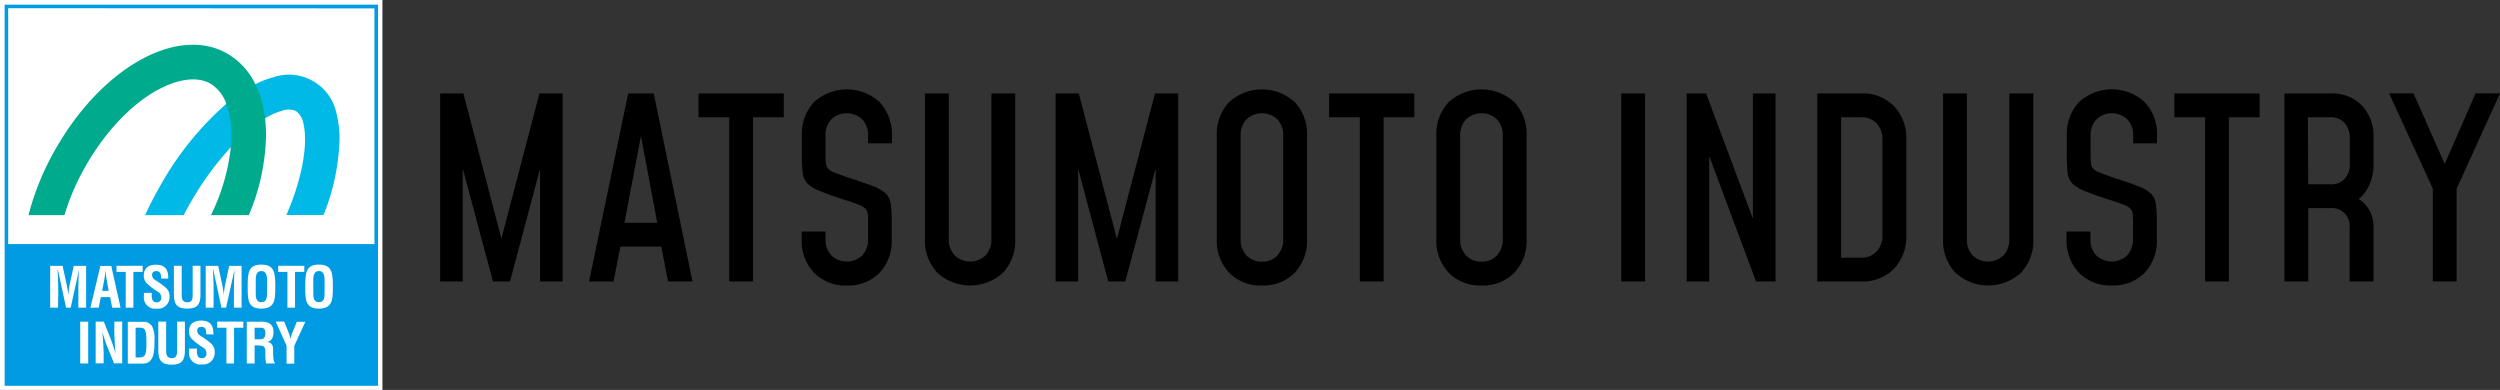 <svg xmlns="http://www.w3.org/2000/svg" viewBox="0 0 538.53 84"><rect x="0" y="0" width="538.53" height="84" fill="#333333" stroke="none"/><defs><style>.cls-1{fill:#fff;}.cls-2{fill:#009be2;}.cls-3{fill:#00b9e7;}.cls-4{fill:#00aa8d;}</style></defs><g id="レイヤー_2" data-name="レイヤー 2"><g id="Main"><rect class="cls-1" width="82.38" height="84"/><path class="cls-2" d="M1,1v82.1H81.43V1Zm79.66.81V52.57H1.76V1.76Z"/><path class="cls-3" d="M72.5,24.53a10.45,10.45,0,0,0-13.68-7.87A20.09,20.09,0,0,0,55,18.14a33.29,33.29,0,0,0-6.28,4.25A66.58,66.58,0,0,0,34.53,40c-1.2,2.1-2.3,4.22-3.28,6.34h8.32c.45-.87.92-1.74,1.43-2.62a65.91,65.91,0,0,1,8.72-12,35.84,35.84,0,0,1,7.38-6.22,14.6,14.6,0,0,1,3.66-1.65,4.17,4.17,0,0,1,3,.07h0a4.19,4.19,0,0,1,1.56,2.53c1,3.88.17,11.12-3.63,19.87h8a47.06,47.06,0,0,0,3.45-16.26A21.83,21.83,0,0,0,72.5,24.53Z"/><path class="cls-4" d="M57.1,25.52a26.63,26.63,0,0,0-.69-3.68A20.54,20.54,0,0,0,55,18.14a15.14,15.14,0,0,0-6-6.57C38.41,5.45,22.2,14.34,12.14,31.81a57.23,57.23,0,0,0-6,14.53h7.74a50.86,50.86,0,0,1,4.7-10.8c4-6.92,9.18-12.51,14.64-15.75C38,17,42.37,16.35,45.3,18h0a8.18,8.18,0,0,1,3.44,4.35c.17.44.32.89.46,1.39a22.8,22.8,0,0,1,.52,8,43.67,43.67,0,0,1-4.28,14.6H53.6a46.14,46.14,0,0,0,3.71-17.21A30.45,30.45,0,0,0,57.1,25.52Z"/><path class="cls-1" d="M12.5,66.27H10.81v-9h2.68l.9,4.18a18.68,18.68,0,0,1,.32,2.08h0c.09-.89.15-1.49.27-2.08l.9-4.18h2.67v9H16.88V63.43c0-1.79,0-3.59.15-5.38h0l-1.8,8.22h-1l-1.77-8.22h-.06c.11,1.79.15,3.59.15,5.38Z"/><path class="cls-1" d="M22.49,60.1c.08-.42.12-.83.17-1.25a5.54,5.54,0,0,1,.06-.6h0c0,.19.05.39.06.6.05.42.08.83.17,1.25l.46,2.56H22Zm-1.22,6.17L21.72,64h2l.45,2.29h1.8l-2-9H21.62l-2.15,9Z"/><path class="cls-1" d="M25.11,57.25h5.62v1.32h-2v7.7H27.08v-7.7h-2Z"/><path class="cls-1" d="M34.69,60c0-.81-.06-1.6-1-1.6-.57,0-.93.23-.93.84s.44,1,1,1.29a15,15,0,0,1,2,1.48,2.33,2.33,0,0,1,.76,1.89,2.48,2.48,0,0,1-2.78,2.59A2.43,2.43,0,0,1,31,63.74v-.66h1.68v.53c0,.88.23,1.51,1.06,1.51a.93.93,0,0,0,1-1.05,1.38,1.38,0,0,0-.68-1.19,13.51,13.51,0,0,1-2.66-2.08,2.58,2.58,0,0,1-.43-1.39c0-1.54.87-2.38,2.65-2.38,2.68,0,2.61,2.07,2.62,3Z"/><path class="cls-1" d="M41.5,57.25h1.68v6.29c0,2-.64,2.94-2.85,2.94s-2.87-1-2.87-2.94V57.25h1.68v6.14c0,.87.06,1.73,1.21,1.73s1.15-.86,1.15-1.73Z"/><path class="cls-1" d="M46,66.27H44.31v-9H47l.9,4.18c.14.69.24,1.39.31,2.08h0a18.85,18.85,0,0,1,.26-2.08l.9-4.18h2.67v9H50.39V63.43c0-1.79,0-3.59.14-5.38h0L48.7,66.27h-1l-1.77-8.22h-.06c.11,1.79.15,3.59.15,5.38Z"/><path class="cls-1" d="M55.09,60.66c0-.7-.11-2.27,1.21-2.27s1.22,1.6,1.22,2.32V63c0,.87,0,2.1-1.22,2.1s-1.21-1.21-1.21-2Zm-1.73,1.66c0,2.41.18,4.16,2.94,4.16s3-1.75,3-4.16V61c-.07-2.3-.25-4-3-4s-2.87,1.71-2.94,4Z"/><path class="cls-1" d="M59.93,57.25h5.62v1.32h-2v7.7H61.91v-7.7h-2Z"/><path class="cls-1" d="M67.49,60.66c0-.7-.11-2.27,1.21-2.27s1.22,1.6,1.22,2.32V63c0,.87,0,2.1-1.22,2.1s-1.21-1.21-1.21-2Zm-1.73,1.66c0,2.41.18,4.16,2.94,4.16s3-1.75,3-4.16V61c-.07-2.3-.25-4-3-4s-2.87,1.71-2.94,4Z"/><path class="cls-1" d="M17.28,78.29v-9H19v9Z"/><path class="cls-1" d="M24.64,69.27h1.68v9H24.57l-1.31-3.21a28.19,28.19,0,0,1-1.2-3.58h0c.06.74.13,1.66.18,2.57s.09,1.8.09,2.53v1.69H20.61v-9h1.75l1.31,3.29a30.37,30.37,0,0,1,1.2,3.58h0c-.06-.82-.12-1.7-.16-2.56s-.09-1.73-.09-2.54Z"/><path class="cls-1" d="M29.21,77V70.6h1.11c1,0,1.22.84,1.22,3,0,2.6-.09,3.4-1.6,3.4Zm1.43,1.32a2.44,2.44,0,0,0,1.25-.24c1.38-.8,1.38-2.86,1.38-4.64a6.29,6.29,0,0,0-.49-3.12,2.07,2.07,0,0,0-1.74-1H27.53v9Z"/><path class="cls-1" d="M38.15,69.27h1.68v6.29c0,2-.65,3-2.85,3s-2.88-1-2.88-3V69.27h1.69v6.15c0,.86.06,1.73,1.2,1.73s1.16-.87,1.16-1.73Z"/><path class="cls-1" d="M44.41,72c0-.8-.06-1.59-1-1.59-.56,0-.92.22-.92.84s.43.95,1,1.28a15.85,15.85,0,0,1,2,1.48,2.36,2.36,0,0,1,.76,1.89,2.48,2.48,0,0,1-2.78,2.6,2.43,2.43,0,0,1-2.74-2.74V75.1h1.69v.53c0,.88.22,1.52,1,1.52a.94.94,0,0,0,1.05-1.06,1.37,1.37,0,0,0-.67-1.19,13.14,13.14,0,0,1-2.66-2.08,2.47,2.47,0,0,1-.43-1.38c0-1.54.86-2.38,2.64-2.38,2.68,0,2.61,2.06,2.62,3Z"/><path class="cls-1" d="M46.8,69.27h5.62V70.6h-2v7.69H48.78V70.6h-2Z"/><path class="cls-1" d="M54.85,70.6H56.1c.64,0,1.06.18,1.06,1.19s-.44,1.26-1,1.29H54.85Zm.3,3.81a5.26,5.26,0,0,1,1.43.12c.58.17.57.92.58,1.48a8.71,8.71,0,0,0,.18,2.28h1.85v-.17c-.41-.26-.36-2.47-.36-2.85,0-.86-.3-1.5-1.3-1.63v0c1.13-.15,1.38-1.19,1.38-2.17,0-1.66-1.1-2.17-2.56-2.17H53.16v9h1.69V74.41Z"/><path class="cls-1" d="M62.17,71.64a6.06,6.06,0,0,1,.4,1.38h0a7.37,7.37,0,0,1,.56-1.7l.8-2h1.84l-2.38,5.19v3.83H61.73V74.46l-2.35-5.19h1.84Z"/><path d="M94.82,60.63V20.13h5l8.8,33.61H107.4l8.8-33.61h5v40.5h-4.86V34l.6.11-7.08,26.52h-3.67L99.09,34.11l.59-.11V60.63Z"/><path d="M126.89,60.63l8.43-40.5h5.51l8.34,40.5H143.9l-1.45-7.51h-8.81l-1.48,7.51ZM134.51,48h7.07l-3.89-20.71h.76Z"/><path d="M157.08,60.63V25.26h-6.61V20.13h18.36v5.13h-6.62V60.63Z"/><path d="M182.41,61.49a9.37,9.37,0,0,1-7.06-2.75,10,10,0,0,1-2.66-7.24V49.88h5.13V51.5A5,5,0,0,0,179.06,55a4.86,4.86,0,0,0,6.7,0A5,5,0,0,0,187,51.5V48.1c0-.83,0-1.48-.08-2a2,2,0,0,0-.49-1.15,4,4,0,0,0-1.35-.82q-.95-.39-2.67-.93-3.65-1.17-5.65-2a8.25,8.25,0,0,1-2.86-1.7,4,4,0,0,1-1-2.36,37,37,0,0,1-.17-4v-4A10,10,0,0,1,175.35,22a10.48,10.48,0,0,1,14.13,0,10,10,0,0,1,2.65,7.25v1.62H187V29.25a5,5,0,0,0-1.24-3.52,4.86,4.86,0,0,0-6.7,0,5,5,0,0,0-1.24,3.52v4a16.27,16.27,0,0,0,.09,1.93,2.12,2.12,0,0,0,.49,1.16,3.44,3.44,0,0,0,1.35.82c.64.26,1.52.57,2.66,1q3.65,1.16,5.64,1.94a8,8,0,0,1,2.86,1.69,4,4,0,0,1,1,2.36,34.5,34.5,0,0,1,.18,4v3.4a10,10,0,0,1-2.65,7.24A9.36,9.36,0,0,1,182.41,61.49Z"/><path d="M218.69,20.13V51.5a10,10,0,0,1-2.64,7.24,10.46,10.46,0,0,1-14.14,0,10,10,0,0,1-2.66-7.24V20.13h5.13V51.5A5,5,0,0,0,205.63,55a4.85,4.85,0,0,0,6.69,0,5,5,0,0,0,1.24-3.52V20.13Z"/><path d="M227.39,60.63V20.13h5l8.8,33.61H240l8.8-33.61h5v40.5h-4.86V34l.59.11L242.4,60.63h-3.67l-7.08-26.52.6-.11V60.63Z"/><path d="M271.83,61.49a9.37,9.37,0,0,1-7.06-2.75,10,10,0,0,1-2.66-7.24V29.25A10,10,0,0,1,264.77,22a10.48,10.48,0,0,1,14.13,0,10,10,0,0,1,2.65,7.25V51.5a10,10,0,0,1-2.65,7.24A9.36,9.36,0,0,1,271.83,61.49Zm0-5.13A4.37,4.37,0,0,0,275.18,55a5,5,0,0,0,1.24-3.52V29.25a5,5,0,0,0-1.24-3.52,4.86,4.86,0,0,0-6.7,0,5,5,0,0,0-1.24,3.52V51.5A5,5,0,0,0,268.48,55,4.37,4.37,0,0,0,271.83,56.36Z"/><path d="M292.92,60.63V25.26H286.3V20.13h18.36v5.13h-6.61V60.63Z"/><path d="M319.13,61.49a9.38,9.38,0,0,1-7.06-2.75,10,10,0,0,1-2.66-7.24V29.25A10,10,0,0,1,312.07,22a10.49,10.49,0,0,1,14.14,0,10,10,0,0,1,2.64,7.25V51.5a10,10,0,0,1-2.64,7.24A9.4,9.4,0,0,1,319.13,61.49Zm0-5.13A4.35,4.35,0,0,0,322.48,55a5,5,0,0,0,1.24-3.52V29.25a5,5,0,0,0-1.24-3.52,4.86,4.86,0,0,0-6.7,0,5,5,0,0,0-1.24,3.52V51.5A5,5,0,0,0,315.78,55,4.37,4.37,0,0,0,319.13,56.36Z"/><path d="M354.37,60.63h-5.13V20.13h5.13Z"/><path d="M363.33,60.63V20.13h4.18L379,50.88l-1.4.11V20.13h4.86v40.5h-4.19L366.79,29.87l1.4-.1V60.63Z"/><path d="M391.46,60.63V20.13h9.45A9.38,9.38,0,0,1,408,22.87a10,10,0,0,1,2.64,7.25V50.64A10,10,0,0,1,408,57.87a9.35,9.35,0,0,1-7.08,2.76Zm5.13-5.13h4.32a4.35,4.35,0,0,0,3.35-1.34,5,5,0,0,0,1.24-3.52V30.12a5,5,0,0,0-1.24-3.53,4.35,4.35,0,0,0-3.35-1.33h-4.32Z"/><path d="M438,20.13V51.5a10,10,0,0,1-2.65,7.24,10.45,10.45,0,0,1-14.13,0,10,10,0,0,1-2.66-7.24V20.13h5.13V51.5A5,5,0,0,0,424.89,55a4.86,4.86,0,0,0,6.7,0,5,5,0,0,0,1.24-3.52V20.13Z"/><path d="M454.89,61.49a9.37,9.37,0,0,1-7.06-2.75,10,10,0,0,1-2.66-7.24V49.88h5.13V51.5A5,5,0,0,0,451.54,55a4.85,4.85,0,0,0,6.69,0,5,5,0,0,0,1.25-3.52V48.1a16.6,16.6,0,0,0-.09-2,1.92,1.92,0,0,0-.48-1.15,4,4,0,0,0-1.35-.82q-.94-.39-2.67-.93-3.64-1.17-5.65-2a8.25,8.25,0,0,1-2.86-1.7,4,4,0,0,1-1-2.36,34.55,34.55,0,0,1-.17-4v-4A10,10,0,0,1,447.83,22,10.48,10.48,0,0,1,462,22a10,10,0,0,1,2.65,7.25v1.62h-5.13V29.25a5,5,0,0,0-1.25-3.52,4.85,4.85,0,0,0-6.69,0,5,5,0,0,0-1.24,3.52v4a16.27,16.27,0,0,0,.09,1.93,2.12,2.12,0,0,0,.49,1.16,3.44,3.44,0,0,0,1.35.82c.64.26,1.52.57,2.66,1q3.64,1.16,5.64,1.94a8.1,8.1,0,0,1,2.86,1.69,4,4,0,0,1,1,2.36,34.5,34.5,0,0,1,.18,4v3.4A10,10,0,0,1,462,58.74,9.36,9.36,0,0,1,454.89,61.49Z"/><path d="M475,60.63V25.26h-6.61V20.13h18.36v5.13h-6.62V60.63Z"/><path d="M492.09,60.63V20.13h10a8.83,8.83,0,0,1,6.68,2.59,9.45,9.45,0,0,1,2.5,6.86v5.8a10.35,10.35,0,0,1-1.15,5,8.34,8.34,0,0,1-3.25,3.36l-.3-1.6a6.89,6.89,0,0,1,4.7,6.78V60.63h-5.13V48.88a3.79,3.79,0,0,0-4.05-4.05h-4.86v15.8Zm5.13-20.93h4.86a3.81,3.81,0,0,0,3-1.19,4.42,4.42,0,0,0,1.09-3.13v-5.8A4.46,4.46,0,0,0,505,26.44a3.84,3.84,0,0,0-3-1.18h-4.86Z"/><path d="M524.06,60.63v-20l-9.42-20.52h5.26l7.56,17.11h-1.67l7.48-17.11h5.26l-9.34,20.52v20Z"/></g></g></svg>